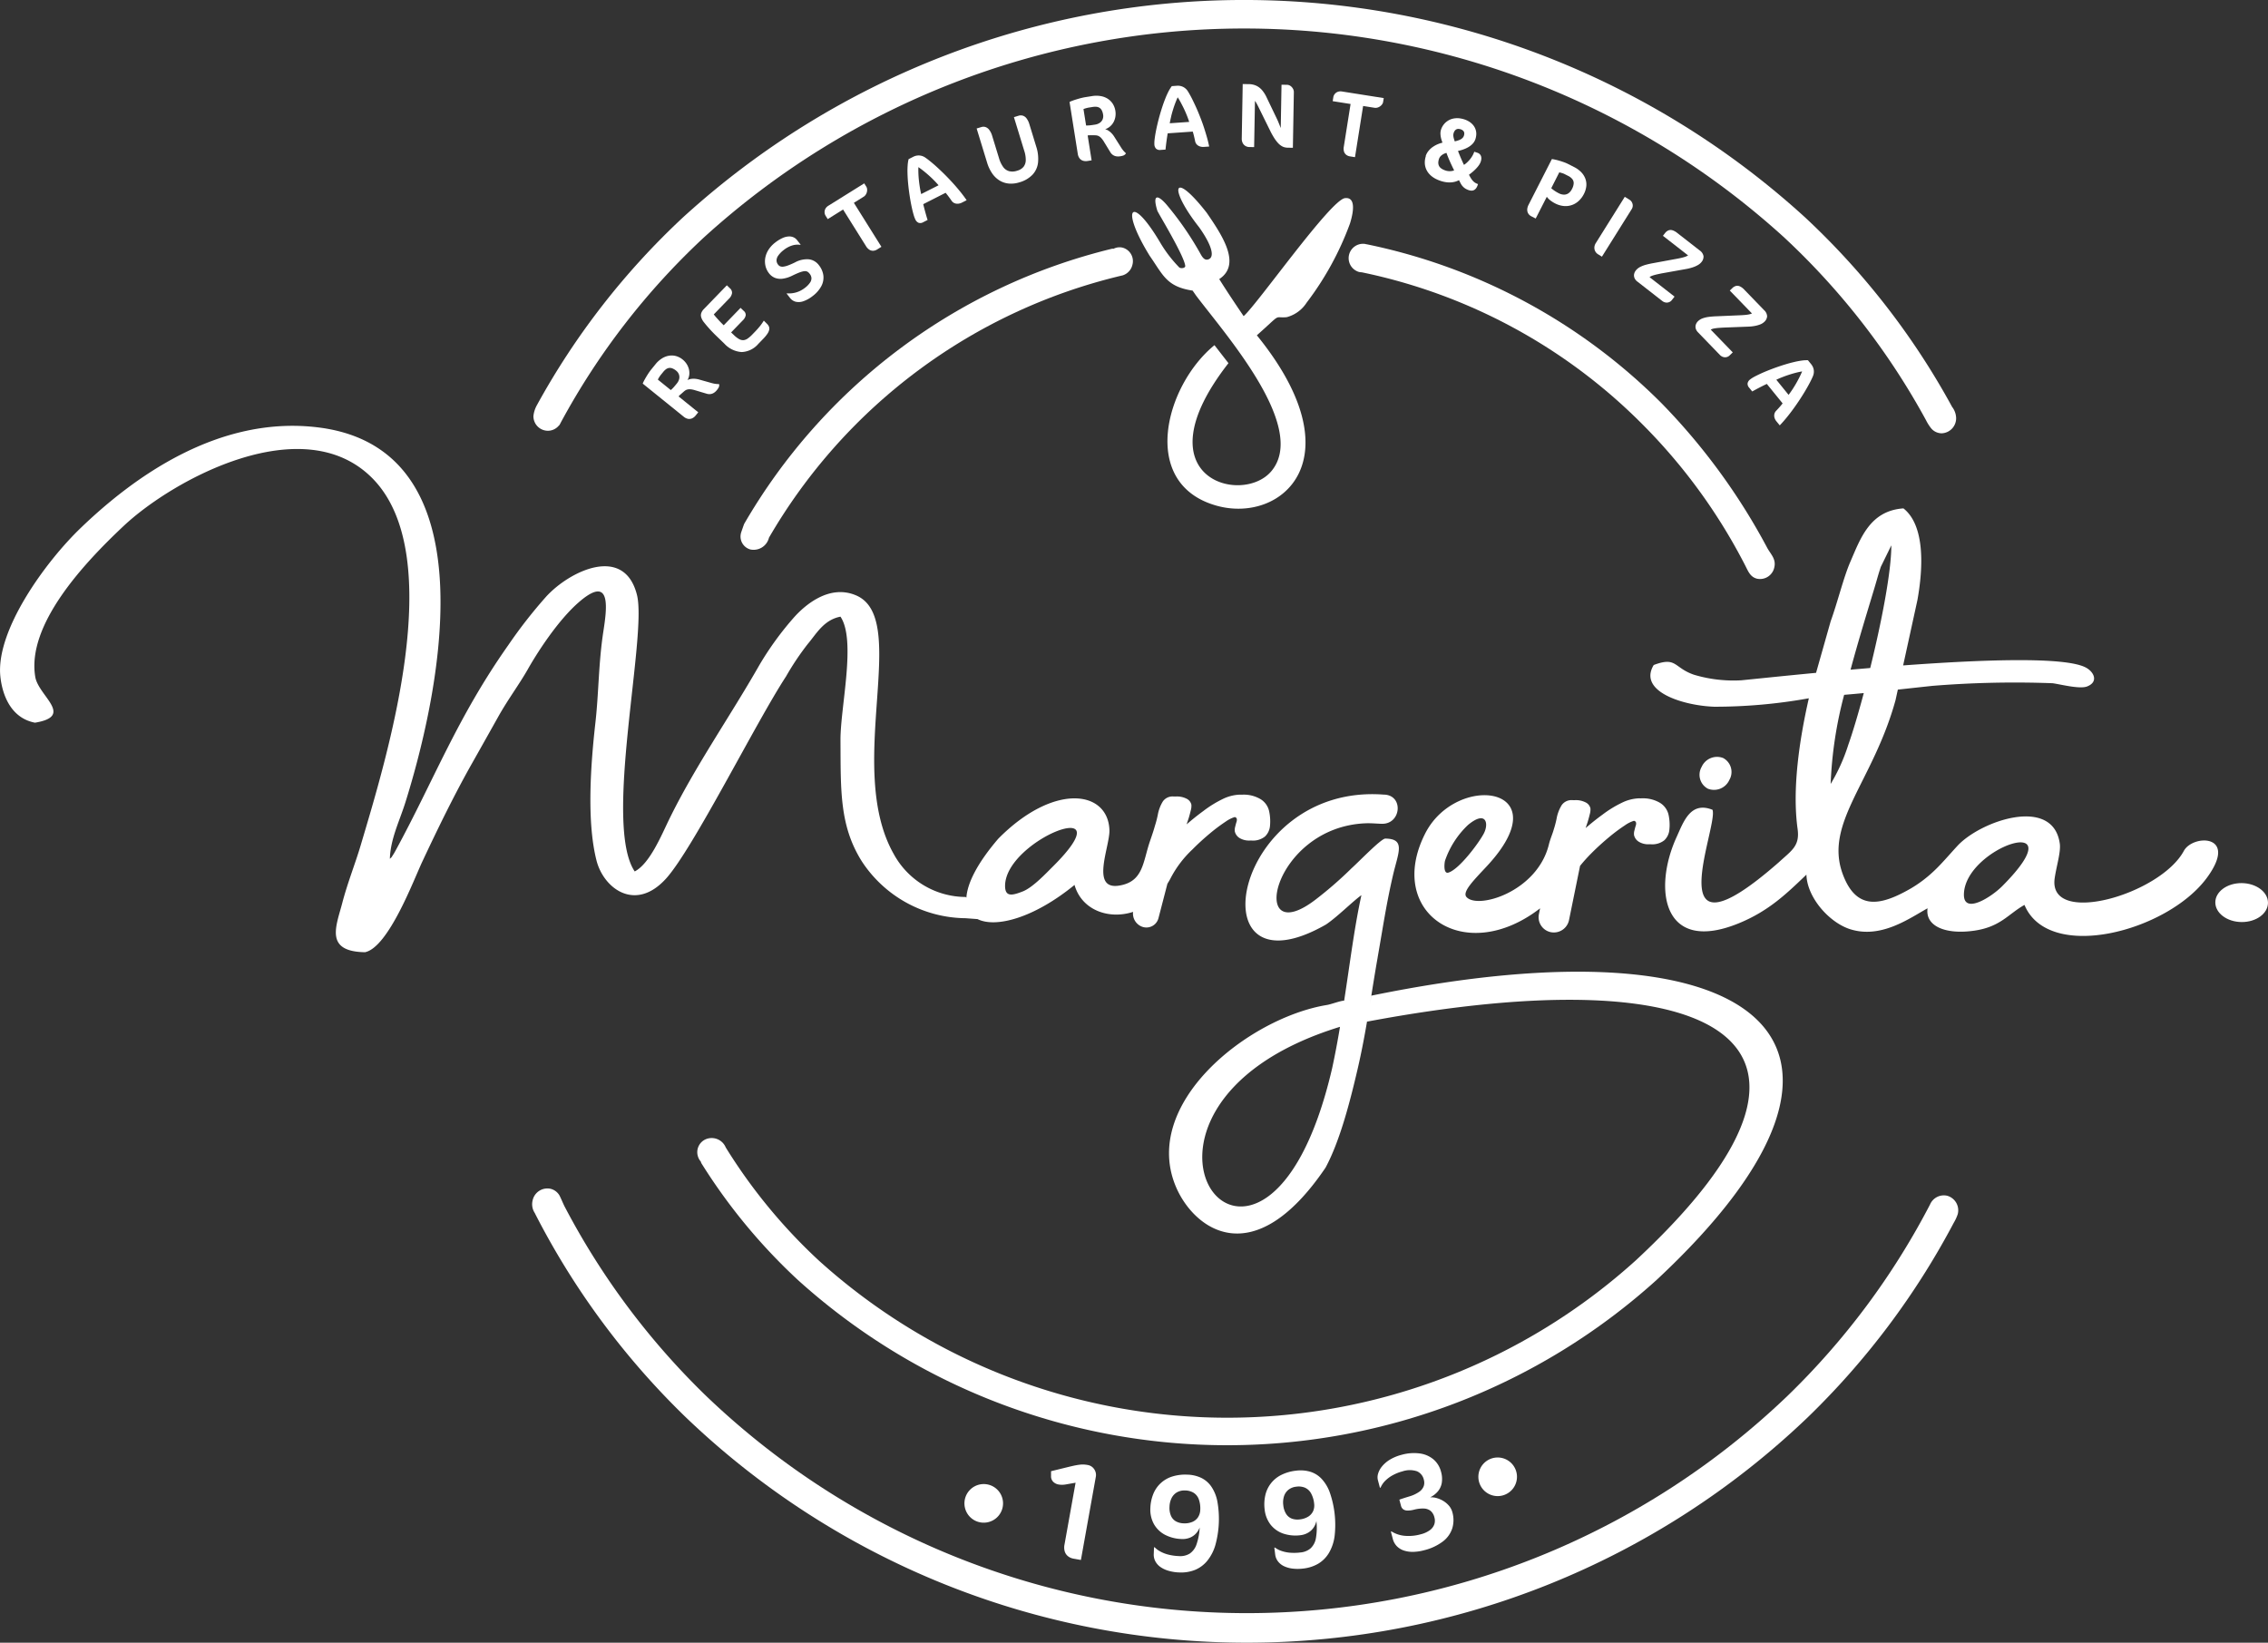<svg xmlns="http://www.w3.org/2000/svg" width="270.231" height="195.72" viewBox="0 0 270.231 195.72">
  <rect x="0" y="0" width="270.231" height="195.72" fill="#333333" stroke="none"/>
  <g id="Group_26" data-name="Group 26" transform="translate(-1032.809 -405.599)">
    <path id="Path_28" data-name="Path 28" d="M1299.9,510.817c-1.733-.01-3.137,1.019-3.137,2.3s1.4,2.328,3.137,2.339,3.138-1.019,3.138-2.3S1301.635,510.828,1299.9,510.817Z" fill="#ffffff"/>
    <path id="Path_29" data-name="Path 29" d="M1236.3,499.569a2.005,2.005,0,0,0,2.565-1.054,1.881,1.881,0,0,0-.741-2.6,2.007,2.007,0,0,0-2.565,1.055A1.88,1.88,0,0,0,1236.3,499.569Z" fill="#ffffff"/>
    <path id="Path_30" data-name="Path 30" d="M1101.893,477.249c3.877-3.287,3.19,1.067,2.793,3.67-.568,3.727-.535,7.241-.932,10.755-.553,4.911-1.071,11.757.132,16.465.845,3.3,4.622,6.184,8.284,2.136,3.234-3.575,10.733-18.653,14.3-24.091a31.921,31.921,0,0,1,2.592-3.868c1.018-1.2,1.9-2.867,3.89-3.244,1.9,2.82-.023,10.8,0,14.721.031,6.035-.111,10.206,2.538,14.423A14.95,14.95,0,0,0,1147.856,515l1.426.105c2.183,1.091,6.741-.139,11.556-4.071.839,2.961,4.019,4.165,6.977,3.212a1.671,1.671,0,0,0,1.134,1.789h0a1.485,1.485,0,0,0,1.894-1.052l1.061-4.086c.139-.229.281-.455.405-.707a12.768,12.768,0,0,1,2.579-3.385c.677-.686,1.376-1.318,2.072-1.9a20.8,20.8,0,0,1,1.893-1.418,3.81,3.81,0,0,1,1.069-.539.386.386,0,0,1,.136.052.3.3,0,0,1,.122.2.869.869,0,0,1-.063.388c-.054.172-.094.353-.144.542a1.416,1.416,0,0,0-.036.533,1.249,1.249,0,0,0,.57.785,2.16,2.16,0,0,0,1.089.3c.074,0,.146,0,.216-.008.051,0,.1.006.157.008a2.282,2.282,0,0,0,1.555-.479,1.963,1.963,0,0,0,.6-1.227,5.648,5.648,0,0,0-.082-1.706,2.245,2.245,0,0,0-1.061-1.534,3.931,3.931,0,0,0-2.091-.524c-.046,0-.093,0-.139.005-.077,0-.155-.005-.234-.005a5.014,5.014,0,0,0-2.044.532,13.469,13.469,0,0,0-2.3,1.427c-.648.472-1.308,1-1.98,1.584l.245-.736c.113-.379.2-.713.267-.993a1.9,1.9,0,0,0,.057-.623,1.064,1.064,0,0,0-.581-.713,2.537,2.537,0,0,0-1.2-.262c-.05,0-.1,0-.148.007-.073-.005-.148-.007-.224-.007a1.408,1.408,0,0,0-1.244.587,4.607,4.607,0,0,0-.612,1.634,12.38,12.38,0,0,1-.336,1.282c-.146.532-.346,1.118-.574,1.778-.873,2.52-.782,4.888-3.712,5.342-3.437.533-1.064-4.69-1.134-6.623-.171-4.742-6.619-5.661-13.235,1.023-2.565,2.99-3.7,5.354-3.808,7.031l-.091-.079a9.8,9.8,0,0,1-8.576-5.136c-5.855-10.364,2.04-27.989-4.461-30.79-3.217-1.386-6.125,1.194-7.353,2.547a36.887,36.887,0,0,0-4.181,5.743c-3.515,6.169-7.728,12.17-10.792,18.47-.9,1.851-2.276,5.193-4.065,6.125-3.768-5.58,1.506-28,.269-32.941-1.511-6.034-8.032-2.858-10.823.2a57.236,57.236,0,0,0-4.526,5.8c-6.064,8.605-8.791,15.952-13.4,24.43-.049.089-.193.347-.245.427-.395.612-.141.265-.45.582.075-2.4,1.139-4.45,1.869-6.784,3.38-10.794,11.1-41.87-10.311-44.607-12.053-1.54-22.3,6.105-28.408,11.984-4.16,4-10.147,12.2-9.556,17.7.24,2.228,1.278,4.945,4.125,5.485,4.719-.782.426-3.168.036-5.438-1.072-6.257,5.88-13.637,10.526-18,5.926-5.569,21.394-13.967,29.613-5.708,9.194,9.24,1.715,33.365-1.382,43.8-.637,2.146-1.551,4.415-2.189,6.857-.717,2.742-2.126,5.76,2.717,5.836,2.793-.579,5.8-8.612,6.819-10.777,1.787-3.813,3.8-7.956,5.925-11.714,1.025-1.811,2.033-3.611,3.139-5.582,1.154-2.058,2.468-3.8,3.506-5.62C1096.67,483.611,1099.248,479.493,1101.893,477.249Zm56.327,31.631c-.775.768-2.365,2.466-3.545,2.926-1.271.5-2.112.68-2.112-.658C1152.563,505.639,1167.167,500.012,1158.22,508.88Z" fill="#ffffff"/>
    <path id="Path_31" data-name="Path 31" d="M1264.789,548.06a1.789,1.789,0,0,0-2.016,1.046,88.592,88.592,0,0,1-17.02,22.841,93.12,93.12,0,0,1-128.778,0,88.6,88.6,0,0,1-16.888-22.589c-.178-.34-.511-1.164-.648-1.378a1.7,1.7,0,0,0-1.042-.745,1.8,1.8,0,0,0-2.13,1.4,1.888,1.888,0,0,0,.282,1.519.392.392,0,0,0,.029.073,92.129,92.129,0,0,0,17.947,24.237,96.608,96.608,0,0,0,133.678,0,92.189,92.189,0,0,0,17.408-23.2,4.944,4.944,0,0,0,.461-1.005A1.8,1.8,0,0,0,1264.789,548.06Z" fill="#ffffff"/>
    <path id="Path_32" data-name="Path 32" d="M1231.636,502.773a2.249,2.249,0,0,0-1.065-1.534,3.971,3.971,0,0,0-2.1-.524c-.046,0-.093,0-.141.005-.076,0-.154-.005-.233-.005a5.062,5.062,0,0,0-2.055.533,13.555,13.555,0,0,0-2.316,1.426q-.977.709-1.99,1.585l.246-.737c.114-.378.2-.712.269-.992a1.866,1.866,0,0,0,.056-.623,1.057,1.057,0,0,0-.583-.713,2.546,2.546,0,0,0-1.21-.263l-.15.007c-.073,0-.147-.007-.225-.007a1.418,1.418,0,0,0-1.249.587,4.594,4.594,0,0,0-.616,1.634,12.2,12.2,0,0,1-.338,1.282c-.146.533-.411,1.1-.577,1.778-1.388,5.664-8.532,7.776-9.827,6.251-.513-.605.866-1.982,2.409-3.634,8.924-9.558-3.584-11.3-7.329-3.908-4.75,9.376,4.659,15.884,13.7,8.9l-.143.7a1.818,1.818,0,0,0,1.429,2.144h0a1.847,1.847,0,0,0,2.158-1.438l1.316-6.464a19.06,19.06,0,0,1,1.362-1.513c.681-.686,1.384-1.317,2.083-1.9a20.9,20.9,0,0,1,1.9-1.417,3.818,3.818,0,0,1,1.075-.54.424.424,0,0,1,.136.052.3.3,0,0,1,.122.2.844.844,0,0,1-.063.388c-.054.171-.094.352-.144.542a1.391,1.391,0,0,0-.037.532,1.251,1.251,0,0,0,.574.786,2.173,2.173,0,0,0,1.094.3c.074,0,.146,0,.217-.008.051.005.1.007.157.008a2.306,2.306,0,0,0,1.563-.478,1.965,1.965,0,0,0,.6-1.228A5.624,5.624,0,0,0,1231.636,502.773Zm-26.244,6.791c-.656.206-.472-1.246-.4-1.448a10.571,10.571,0,0,1,2.738-4.235c2.14-1.771,2.5-.18,1.878,1.018C1209.028,506.009,1206.693,509.156,1205.392,509.564Z" fill="#ffffff"/>
    <path id="Path_33" data-name="Path 33" d="M1177.514,446.723c-5.888,4.8-9.005,16.532.248,19.125,7.753,2.174,16.74-5.6,4.8-20.3l.016-.014c3.057-2.713,1.9-2.01,3.539-2.145a4.053,4.053,0,0,0,2.376-1.728,35.865,35.865,0,0,0,5.162-9.422c.535-1.706.592-3.184-.6-3.032-1.728.223-10.385,12.575-12.067,14.058-1.06-1.555-2.057-3.056-2.907-4.413,2.665-1.751.378-5.175-1.49-7.9-4.1-5.243-4.577-2.935-.891,1.745,1.5,2.124,1.867,3.516,1.1,3.8-.42.157-.688-.175-.924-.6a37.356,37.356,0,0,0-4.1-5.947c-1.022-1.165-1.681-1.247-1.074.747.079.259,3.205,5.359,3.328,6.585.026.25-.468.339-.7.193a15.561,15.561,0,0,1-2.336-3.064c-3.43-5.757-4.728-4.051-1.2,1.666,1.59,2.276,2,3.681,5.114,4.146l.41.59c3.587,4.743,13.358,15.751,8.96,20.94-3.5,4.131-15.781.791-5.1-12.884Z" fill="#ffffff"/>
    <path id="Path_34" data-name="Path 34" d="M1240.823,473.119c.314.624.579,1.25,1.347,1.431a1.734,1.734,0,0,0,2.046-1.352c.235-1-.411-1.538-.843-2.324a75.1,75.1,0,0,0-12.592-17.231,69.34,69.34,0,0,0-35.147-18.944c-.01,0-.021.005-.032.006-.033-.01-.063-.026-.1-.034a1.712,1.712,0,0,0-.779,3.328,1.534,1.534,0,0,0,.327.041,65.96,65.96,0,0,1,33.336,17.995,67.129,67.129,0,0,1,12.165,16.554Q1240.69,472.853,1240.823,473.119Z" fill="#ffffff"/>
    <path id="Path_35" data-name="Path 35" d="M1122.2,471.061a1.88,1.88,0,0,0,2.232-1.4,66.259,66.259,0,0,1,41.986-31.218,1.372,1.372,0,0,0,.138-.032l.008,0c.021-.006.041-.012.059-.019a1.727,1.727,0,0,0,1.116-1.254,1.666,1.666,0,0,0-1.18-2.035,1.542,1.542,0,0,0-1.085.143.433.433,0,0,0-.218,0,69.656,69.656,0,0,0-43.781,32.773c-.015.027-.335.942-.342.974A1.6,1.6,0,0,0,1122.2,471.061Z" fill="#ffffff"/>
    <path id="Path_36" data-name="Path 36" d="M1196.207,524.226l-.169,1.014c.292-1.8.574-3.61.913-5.535l.029-.194,0,.01c.607-3.447,1.026-6.321,1.821-9.725.61-2.612,1.522-4.264-.935-4.284-.491-.005-3.09,2.7-4.005,3.523a46.19,46.19,0,0,1-4.244,3.7c-8.2,6.35-5.354-8.579,5.891-9.044.687-.029,1.355.048,1.962.058,2.315.04,2.607-3.459.192-3.478-18.068-1.34-22.588,24.462-6.869,15.483,1.347-.9,3.209-2.779,4.227-3.5-.86,3.954-1.323,7.844-2.055,12.565-.5.027-1.526.432-2.053.518-9.391,1.537-22.345,11.82-17.922,21.824,2.137,4.833,9.131,10.27,17.753-2.436,1.706-3.163,2.914-7.829,3.832-11.786.488-2.108.852-4.071,1.181-6.017l-.066.4c41.73-7.844,60.317,2.159,32,28.465a72.584,72.584,0,0,1-97.317,0,64.916,64.916,0,0,1-11.093-13.476,1.813,1.813,0,0,0-2.056-1.079,1.677,1.677,0,0,0-1.283,2.056,1.761,1.761,0,0,0,.378.723.518.518,0,0,0,.069.195,68.307,68.307,0,0,0,11.494,13.9,76.3,76.3,0,0,0,102.3,0C1260.722,529.637,1242.438,514.74,1196.207,524.226Zm-4.682,8.685c-8.142,34.94-30.811,4.8.946-4.972C1192.19,529.617,1191.88,531.285,1191.525,532.911Z" fill="#ffffff"/>
    <path id="Path_37" data-name="Path 37" d="M1145.82,429c.119.158.249.34.39.544a.8.8,0,0,0,.288.244.908.908,0,0,0,.421.085,1.231,1.231,0,0,0,.517-.142l.547-.278c-.226-.33-.476-.667-.753-1.009s-.567-.683-.873-1.02-.614-.661-.926-.974-.616-.6-.911-.874-.572-.511-.829-.72-.482-.381-.677-.511a1.428,1.428,0,0,0-.4-.178,1.351,1.351,0,0,0-.475-.04,1.435,1.435,0,0,0-.524.156l-.547.278a4.175,4.175,0,0,0-.112.746,8.986,8.986,0,0,0-.018.942q.012.508.06,1.061c.032.367.073.737.122,1.1s.105.727.165,1.073.125.667.192.964.134.556.2.779a3.444,3.444,0,0,0,.193.517.774.774,0,0,0,.386.4.673.673,0,0,0,.558-.072l.518-.263c-.1-.307-.187-.619-.274-.934s-.17-.632-.246-.949l2.666-1.356Q1145.641,428.762,1145.82,429Zm-3.253-.279q-.093-.391-.161-.814t-.112-.845c-.029-.282-.049-.554-.058-.817s-.011-.507,0-.73c.17.112.356.249.559.409s.414.336.63.527.428.389.637.6.4.415.577.621Z" fill="#ffffff"/>
    <path id="Path_38" data-name="Path 38" d="M1135.969,428.781a.967.967,0,0,0,.134-.324,1.018,1.018,0,0,0,.02-.332.658.658,0,0,0-.091-.279l-.25-.4-4.275,2.666a1.039,1.039,0,0,0-.3.276.845.845,0,0,0-.136.319.824.824,0,0,0,0,.313.736.736,0,0,0,.1.268l.261.417,1.831-1.141,2.746,4.386a1.254,1.254,0,0,0,.4.411.788.788,0,0,0,.451.114.966.966,0,0,0,.458-.152l.511-.319-3.281-5.24,1.172-.73A.8.8,0,0,0,1135.969,428.781Z" fill="#ffffff"/>
    <path id="Path_39" data-name="Path 39" d="M1121.187,447.544a2.765,2.765,0,0,0,1.982-.981l.556-.574a4.441,4.441,0,0,0,.519-.623,1.367,1.367,0,0,0,.216-.48.655.655,0,0,0-.035-.383,1.032,1.032,0,0,0-.236-.331l-.371-.373a6.534,6.534,0,0,1-.476.676c-.173.215-.357.421-.547.618l-.335.346a3.581,3.581,0,0,1-.556.488,1.05,1.05,0,0,1-.507.2.979.979,0,0,1-.532-.132,3.045,3.045,0,0,1-.628-.489l-.316-.3,1.378-1.424a1.152,1.152,0,0,0,.358-.6.6.6,0,0,0-.222-.531l-.387-.372-2.009,2.076c-.116-.111-.243-.239-.383-.384s-.279-.3-.419-.454-.268-.31-.383-.456l1.788-1.848a1.217,1.217,0,0,0,.389-.685.708.708,0,0,0-.255-.586l-.363-.349-2.725,2.815a1.335,1.335,0,0,0-.311.456.821.821,0,0,0-.025.519,1.763,1.763,0,0,0,.348.634c.126.161.266.332.421.509s.318.36.489.54.34.354.513.519l1,.965A3.059,3.059,0,0,0,1121.187,447.544Z" fill="#ffffff"/>
    <path id="Path_40" data-name="Path 40" d="M1126.18,435.393a3.177,3.177,0,0,1,.987-.538,2.153,2.153,0,0,1,1-.082l.034-.027-.425-.543a1.1,1.1,0,0,0-.378-.311,1.222,1.222,0,0,0-.558-.122,1.987,1.987,0,0,0-.748.17,4.191,4.191,0,0,0-.938.572,3.359,3.359,0,0,0-.806.888,2.653,2.653,0,0,0-.365.971,2.412,2.412,0,0,0,.042.953,2.275,2.275,0,0,0,.408.832,1.679,1.679,0,0,0,.734.556,1.864,1.864,0,0,0,.929.087,3.654,3.654,0,0,0,1.1-.352c.29-.141.539-.254.746-.337a3.452,3.452,0,0,1,.524-.172,1.043,1.043,0,0,1,.359-.028.52.52,0,0,1,.25.1.945.945,0,0,1,.2.2.933.933,0,0,1,.216.495.888.888,0,0,1-.159.554,2.683,2.683,0,0,1-.624.642,3.178,3.178,0,0,1-.725.426,3.022,3.022,0,0,1-.727.2,3.348,3.348,0,0,1-.7.025l-.026.02.412.526a1.23,1.23,0,0,0,.682.453,1.655,1.655,0,0,0,.921-.066,3.829,3.829,0,0,0,1.113-.631,3.6,3.6,0,0,0,1.025-1.188,2.169,2.169,0,0,0,.228-1.26,2.49,2.49,0,0,0-.537-1.219,1.743,1.743,0,0,0-1.183-.692,2.973,2.973,0,0,0-1.657.367c-.321.157-.594.275-.819.358a2.478,2.478,0,0,1-.566.148.77.77,0,0,1-.375-.036.6.6,0,0,1-.25-.194.831.831,0,0,1-.191-.493,1,1,0,0,1,.193-.577A2.984,2.984,0,0,1,1126.18,435.393Z" fill="#ffffff"/>
    <path id="Path_41" data-name="Path 41" d="M1192.949,423.665a.785.785,0,0,0,.266.381.949.949,0,0,0,.446.185l.594.094.969-6.1,1.364.216a.824.824,0,0,0,.357-.027,1.033,1.033,0,0,0,.547-.395.645.645,0,0,0,.115-.269l.074-.465-4.979-.787a1.031,1.031,0,0,0-.407.013.84.84,0,0,0-.312.152.82.82,0,0,0-.207.235.731.731,0,0,0-.1.268l-.078.486,2.132.337-.81,5.109A1.227,1.227,0,0,0,1192.949,423.665Z" fill="#ffffff"/>
    <path id="Path_42" data-name="Path 42" d="M1114.216,452.314a2.45,2.45,0,0,1,.224-.183.832.832,0,0,1,.266-.122,1.1,1.1,0,0,1,.368-.029,2.644,2.644,0,0,1,.536.11l1.408.42a1.046,1.046,0,0,0,.468.037,1.011,1.011,0,0,0,.4-.156,1.548,1.548,0,0,0,.338-.312,2.011,2.011,0,0,0,.193-.272.616.616,0,0,0,.078-.214.749.749,0,0,0,0-.226c-.052,0-.119-.007-.2-.011s-.18-.014-.3-.031a3.567,3.567,0,0,1-.4-.089l-1.469-.414a2.628,2.628,0,0,0-.482-.089,2.1,2.1,0,0,0-.49.012,1.282,1.282,0,0,0-.432.139,1.641,1.641,0,0,0,.211-.616,1.845,1.845,0,0,0-.035-.656,2.061,2.061,0,0,0-.266-.632,2.222,2.222,0,0,0-.488-.546,2.178,2.178,0,0,0-.786-.411,2,2,0,0,0-.844-.041,2.247,2.247,0,0,0-.836.323,3.066,3.066,0,0,0-.763.685l-.524.645c-.071.089-.147.191-.23.31s-.163.241-.244.373-.158.259-.229.384-.135.241-.187.346a2.426,2.426,0,0,0-.111.255l4.889,3.95a1.164,1.164,0,0,0,.483.244.847.847,0,0,0,.489-.046,1.152,1.152,0,0,0,.452-.355l.3-.374-2.341-1.892a2.457,2.457,0,0,1,.215-.22C1113.981,452.523,1114.092,452.424,1114.216,452.314Zm-.488-1.544a1.368,1.368,0,0,1-.267.511c-.125.157-.247.3-.363.433a3.326,3.326,0,0,1-.364.359l-1.542-1.246q.038-.08.1-.192c.045-.073.091-.144.137-.213s.088-.123.119-.161l.263-.323a1.886,1.886,0,0,1,.319-.324.879.879,0,0,1,.352-.168.778.778,0,0,1,.408.034,1.6,1.6,0,0,1,.484.286,1,1,0,0,1,.338.473A.958.958,0,0,1,1113.728,450.77Z" fill="#ffffff"/>
    <path id="Path_43" data-name="Path 43" d="M1181.321,423.048a.883.883,0,0,0,.325.068l.592.01.1-5.51a3.168,3.168,0,0,1,.217.35c.082.147.172.324.272.533l1.323,2.681a8.915,8.915,0,0,0,.51.908,4.053,4.053,0,0,0,.456.585,1.918,1.918,0,0,0,.413.334,1.283,1.283,0,0,0,.378.15,1.71,1.71,0,0,0,.356.039l.592.011.116-6.626a.832.832,0,0,0-.121-.439.971.971,0,0,0-.3-.316.743.743,0,0,0-.381-.123l-.668-.012-.091,5.161c-.035-.086-.077-.189-.123-.307s-.094-.238-.146-.363-.1-.239-.151-.344l-1.269-2.646a3.741,3.741,0,0,0-.541-.854,2.066,2.066,0,0,0-.684-.526,2.146,2.146,0,0,0-.874-.188l-.745-.013-.114,6.505a1.127,1.127,0,0,0,.073.432.879.879,0,0,0,.2.311A.852.852,0,0,0,1181.321,423.048Z" fill="#ffffff"/>
    <path id="Path_44" data-name="Path 44" d="M1154.009,425.936a1.725,1.725,0,0,1-.965.057,1.315,1.315,0,0,1-.708-.5,3.443,3.443,0,0,1-.5-1.063l-.811-2.645a2.126,2.126,0,0,0-.371-.743.923.923,0,0,0-.455-.315.828.828,0,0,0-.468.012l-.556.169,1.243,4.057a4.6,4.6,0,0,0,.625,1.317,2.9,2.9,0,0,0,.887.837,2.55,2.55,0,0,0,1.093.351,3.265,3.265,0,0,0,1.246-.146,3.461,3.461,0,0,0,1.574-.921,2.534,2.534,0,0,0,.65-1.456,4.636,4.636,0,0,0-.224-1.9l-.813-2.656a2.125,2.125,0,0,0-.334-.687.9.9,0,0,0-.44-.323.866.866,0,0,0-.518.009l-.546.167,1.231,4.015a3.376,3.376,0,0,1,.179,1.108,1.315,1.315,0,0,1-.265.793A1.476,1.476,0,0,1,1154.009,425.936Z" fill="#ffffff"/>
    <path id="Path_45" data-name="Path 45" d="M1165.476,420.173a2.061,2.061,0,0,0,.227-.648,2.246,2.246,0,0,0,0-.732,2.2,2.2,0,0,0-.309-.829,2.017,2.017,0,0,0-.6-.6,2.255,2.255,0,0,0-.838-.317,3.093,3.093,0,0,0-1.026,0l-.823.13c-.111.018-.237.044-.378.077s-.283.07-.431.114-.291.087-.428.132-.261.09-.371.133a2.339,2.339,0,0,0-.254.116l.984,6.2a1.144,1.144,0,0,0,.2.5.83.83,0,0,0,.394.292,1.15,1.15,0,0,0,.573.038l.477-.075-.471-2.97a2.332,2.332,0,0,1,.307-.019c.129,0,.277,0,.444,0a2.468,2.468,0,0,1,.289.014.855.855,0,0,1,.279.086,1.076,1.076,0,0,1,.293.225,2.663,2.663,0,0,1,.325.439l.765,1.253a1.056,1.056,0,0,0,.322.34,1.036,1.036,0,0,0,.405.154,1.581,1.581,0,0,0,.46-.007,2,2,0,0,0,.326-.073.589.589,0,0,0,.2-.108.713.713,0,0,0,.15-.169c-.037-.039-.084-.085-.142-.142a2.859,2.859,0,0,1-.2-.22,3.3,3.3,0,0,1-.238-.333l-.815-1.288a2.488,2.488,0,0,0-.3-.389,2.1,2.1,0,0,0-.372-.317,1.284,1.284,0,0,0-.414-.186,1.647,1.647,0,0,0,.569-.316A1.841,1.841,0,0,0,1165.476,420.173Zm-1.3-.327a.971.971,0,0,1-.348.4,1.38,1.38,0,0,1-.541.2c-.2.033-.387.059-.561.079a3.154,3.154,0,0,1-.51.023l-.311-1.955c.054-.023.125-.047.207-.073s.165-.046.245-.066.148-.033.2-.041l.411-.065a1.939,1.939,0,0,1,.454-.027.874.874,0,0,1,.375.111.768.768,0,0,1,.28.3,1.593,1.593,0,0,1,.168.535A1,1,0,0,1,1164.174,419.846Z" fill="#ffffff"/>
    <path id="Path_46" data-name="Path 46" d="M1171.1,423.462l.579-.041q.048-.48.113-.967c.043-.324.093-.647.147-.969l2.984-.208c.049.153.1.327.145.521s.1.41.146.653a.8.8,0,0,0,.17.338.888.888,0,0,0,.354.241,1.2,1.2,0,0,0,.532.071l.612-.043c-.079-.391-.177-.8-.3-1.221s-.255-.85-.4-1.28-.307-.848-.471-1.257-.33-.8-.5-1.16-.327-.694-.481-.986-.294-.538-.423-.734a1.413,1.413,0,0,0-.3-.319,1.338,1.338,0,0,0-.422-.223,1.452,1.452,0,0,0-.543-.061l-.612.043a4.263,4.263,0,0,0-.4.643,9.166,9.166,0,0,0-.384.86c-.127.316-.246.649-.36,1s-.222.706-.322,1.064-.188.711-.268,1.053-.146.662-.2.961-.094.564-.12.8a3.329,3.329,0,0,0-.023.552.762.762,0,0,0,.2.519A.671.671,0,0,0,1171.1,423.462Zm1.253-4q.1-.416.229-.822c.083-.27.171-.528.266-.774s.188-.47.283-.673c.113.17.232.368.355.6s.25.471.374.73.242.526.352.8.206.537.289.8l-2.318.162C1172.234,420.009,1172.29,419.738,1172.358,419.461Z" fill="#ffffff"/>
    <path id="Path_47" data-name="Path 47" d="M1202.7,424.189a2.634,2.634,0,0,0-.106.459,2.357,2.357,0,0,0-.016.451,2,2,0,0,0,.078.435,2.031,2.031,0,0,0,.173.409h0a2.045,2.045,0,0,0,.269.376,2.585,2.585,0,0,0,.363.332h0a2.89,2.89,0,0,0,.459.281,4.113,4.113,0,0,0,.555.226h0c.137.043.269.079.395.106a3.154,3.154,0,0,0,.364.057h0a3.079,3.079,0,0,0,.329.012,2.355,2.355,0,0,0,.3-.021c.093-.013.181-.03.262-.049a2.064,2.064,0,0,0,.238-.072h0q.105-.04.2-.084h0l.084-.041.2.385h0a1.923,1.923,0,0,0,.14.224,1.364,1.364,0,0,0,.158.184h0a1.627,1.627,0,0,0,.164.143h0a1.428,1.428,0,0,0,.173.11h0c.057.031.115.059.171.083h0a1.672,1.672,0,0,0,.165.061,1.046,1.046,0,0,0,.364.056.64.64,0,0,0,.31-.1h0a.788.788,0,0,0,.23-.236h0a1.476,1.476,0,0,0,.161-.354l.029-.091-.087-.033a1.562,1.562,0,0,1-.157-.07h0a1.338,1.338,0,0,1-.149-.09h0a1.169,1.169,0,0,1-.14-.114h0a1.825,1.825,0,0,1-.142-.154,2.286,2.286,0,0,1-.146-.2h0c-.049-.077-.1-.164-.154-.262l-.1-.188.132-.1c.069-.053.141-.111.216-.172s.153-.128.222-.19.141-.131.215-.206.141-.146.2-.216h0c.063-.074.122-.149.177-.224h0a2.243,2.243,0,0,0,.145-.233h0a1.716,1.716,0,0,0,.1-.235v0a1.558,1.558,0,0,0,.06-.263h0a.833.833,0,0,0,0-.234.709.709,0,0,0-.056-.2.557.557,0,0,0-.106-.159h0a.67.67,0,0,0-.14-.116h0a.728.728,0,0,0-.168-.076l-.28-.091-.087-.028-.033.088a2.575,2.575,0,0,1-.139.311,2.952,2.952,0,0,1-.184.3c-.07.1-.144.2-.221.286s-.158.175-.241.254a2.943,2.943,0,0,1-.248.214c-.054.04-.107.078-.16.113l-.059-.118c-.035-.071-.069-.145-.1-.219l-.113-.25c-.032-.072-.07-.158-.111-.255l-.107-.256h0c-.035-.087-.068-.17-.1-.245l-.09-.228-.033-.088c.141-.03.277-.066.408-.105a4.3,4.3,0,0,0,.472-.172,3.1,3.1,0,0,0,.414-.214,2.335,2.335,0,0,0,.342-.259,1.671,1.671,0,0,0,.267-.307h0a1.539,1.539,0,0,0,.174-.355h0a2.14,2.14,0,0,0,.1-.52,1.647,1.647,0,0,0-.042-.488,1.617,1.617,0,0,0-.174-.438,1.7,1.7,0,0,0-.3-.377,2.034,2.034,0,0,0-.407-.305,2.648,2.648,0,0,0-.5-.221h0a3.157,3.157,0,0,0-.505-.118,2.322,2.322,0,0,0-.474-.022,2.261,2.261,0,0,0-.43.066,1.855,1.855,0,0,0-.384.144h0a2.061,2.061,0,0,0-.334.213,1.877,1.877,0,0,0-.279.27h0a2,2,0,0,0-.372.672h0a1.391,1.391,0,0,0-.056.266,1.624,1.624,0,0,0-.008.281,2.77,2.77,0,0,0,.032.284c.015.092.037.187.063.284h0c.026.093.056.185.088.276.018.052.038.1.059.155-.07.017-.139.036-.208.057a3.241,3.241,0,0,0-.32.115,3.048,3.048,0,0,0-.317.148c-.1.056-.2.117-.3.183h0a2.642,2.642,0,0,0-.273.217,2.46,2.46,0,0,0-.239.252h0a1.847,1.847,0,0,0-.2.29h0a2.032,2.032,0,0,0-.142.324Zm3.306-2.732a1.009,1.009,0,0,1,.136-.279.559.559,0,0,1,.183-.162.507.507,0,0,1,.229-.058.861.861,0,0,1,.294.048h0a.809.809,0,0,1,.237.118.5.5,0,0,1,.141.161.459.459,0,0,1,.052.208.839.839,0,0,1-.043.269.7.7,0,0,1-.077.164.661.661,0,0,1-.117.137v0a.91.91,0,0,1-.163.12h0a1.706,1.706,0,0,1-.218.107c-.081.032-.172.062-.272.091-.077.021-.159.042-.247.062l-.092-.288h0c-.018-.058-.034-.118-.047-.179s-.022-.12-.029-.18a.88.88,0,0,1,0-.17h0a.869.869,0,0,1,.035-.171Zm-.273,3.744.14.3v0l.128.262h0l.068.135a.512.512,0,0,1-.069.025,1.219,1.219,0,0,1-.178.046,1.493,1.493,0,0,1-.19.021,1.8,1.8,0,0,1-.194,0,1.675,1.675,0,0,1-.192-.023h0a1.323,1.323,0,0,1-.178-.045,2.083,2.083,0,0,1-.338-.136,1.446,1.446,0,0,1-.261-.169h0a.828.828,0,0,1-.174-.2h0a.762.762,0,0,1-.094-.238v0a.924.924,0,0,1-.016-.287,1.693,1.693,0,0,1,.077-.353h0a.933.933,0,0,1,.089-.192.875.875,0,0,1,.13-.162,1.215,1.215,0,0,1,.165-.138h0a1.323,1.323,0,0,1,.188-.112h0a1.8,1.8,0,0,1,.2-.083c.041-.015.081-.027.121-.038.017.051.036.105.057.163.031.084.066.176.106.275s.085.207.128.309.095.22.139.321h0l.145.317Z" fill="#ffffff"/>
    <path id="Path_48" data-name="Path 48" d="M1223.194,435.881l.484.3,3.553-5.675a.785.785,0,0,0,.12-.422.827.827,0,0,0-.107-.393.791.791,0,0,0-.267-.286l-.576-.358-3.449,5.508a1.115,1.115,0,0,0-.162.409.937.937,0,0,0,.013.375.9.9,0,0,0,.391.54Z" fill="#ffffff"/>
    <path id="Path_49" data-name="Path 49" d="M1215.26,431.367l.527.268,1.324-2.591a2.028,2.028,0,0,0,.4.415,3.637,3.637,0,0,0,.6.38,2.854,2.854,0,0,0,.973.3,2.289,2.289,0,0,0,1.788-.566,2.86,2.86,0,0,0,.659-.863,2.626,2.626,0,0,0,.289-.972,2.005,2.005,0,0,0-.13-.885,2.247,2.247,0,0,0-.5-.759,3.152,3.152,0,0,0-.826-.592l-.752-.382a3.885,3.885,0,0,0-.436-.185c-.168-.061-.342-.119-.526-.174s-.355-.1-.519-.136-.3-.062-.415-.076L1214.937,430a1.423,1.423,0,0,0-.154.488.917.917,0,0,0,.041.392.832.832,0,0,0,.179.295A.963.963,0,0,0,1215.26,431.367Zm3.338-5.236.2.054c.072.02.144.04.214.063a1.522,1.522,0,0,1,.191.078l.43.218a1.468,1.468,0,0,1,.522.4.761.761,0,0,1,.157.511,1.624,1.624,0,0,1-.206.668,1.313,1.313,0,0,1-.4.492.92.92,0,0,1-.536.174,1.387,1.387,0,0,1-.641-.169c-.115-.059-.227-.122-.338-.19s-.212-.138-.307-.209a2.767,2.767,0,0,1-.243-.2Z" fill="#ffffff"/>
    <path id="Path_50" data-name="Path 50" d="M1233.131,436.322c-.17.04-.347.076-.528.109l-2.763.509c-.309.055-.6.118-.87.189a3.575,3.575,0,0,0-.727.271,1.554,1.554,0,0,0-.52.416,1.017,1.017,0,0,0-.217.478.82.82,0,0,0,.067.459,1.032,1.032,0,0,0,.312.382l2.962,2.309a.929.929,0,0,0,.439.2.793.793,0,0,0,.405-.05.746.746,0,0,0,.309-.231l.33-.423-2.979-2.322a1.289,1.289,0,0,1,.38-.189,5.724,5.724,0,0,1,.574-.154c.219-.047.453-.1.7-.141l2.735-.49a5.312,5.312,0,0,0,.758-.193,3.309,3.309,0,0,0,.616-.273,1.462,1.462,0,0,0,.408-.337,1,1,0,0,0,.261-.718,1.04,1.04,0,0,0-.457-.684l-2.685-2.094a1.708,1.708,0,0,0-.572-.314.72.72,0,0,0-.474.02,1,1,0,0,0-.4.323l-.25.319,3,2.336a1.69,1.69,0,0,1-.35.165A4.718,4.718,0,0,1,1233.131,436.322Z" fill="#ffffff"/>
    <path id="Path_51" data-name="Path 51" d="M1244.865,456.281q.414-.432.832-.944t.818-1.065c.266-.367.521-.737.762-1.106s.465-.727.667-1.071.382-.665.534-.959.273-.549.36-.767a1.377,1.377,0,0,0,.091-.425,1.329,1.329,0,0,0-.059-.473,1.444,1.444,0,0,0-.261-.479l-.386-.475a4.149,4.149,0,0,0-.755.045,9.079,9.079,0,0,0-.927.179q-.5.117-1.028.279c-.353.107-.707.224-1.058.348s-.691.254-1.018.385-.627.26-.9.388-.517.246-.722.358a3.42,3.42,0,0,0-.466.3.772.772,0,0,0-.314.46.666.666,0,0,0,.186.53l.366.451q.422-.237.858-.463t.88-.436l1.883,2.32c-.1.128-.213.268-.345.417s-.282.314-.453.494a.812.812,0,0,0-.179.333.9.9,0,0,0,0,.428,1.211,1.211,0,0,0,.248.475Zm-.409-5.438q.364-.172.764-.327t.805-.285q.405-.13.789-.227c.255-.065.494-.115.715-.153-.075.189-.17.4-.285.631s-.243.474-.385.724-.293.5-.453.746-.322.477-.488.692Z" fill="#ffffff"/>
    <path id="Path_52" data-name="Path 52" d="M1240.706,443.125c-.175.017-.355.028-.538.035l-2.808.121q-.471.016-.888.066a3.585,3.585,0,0,0-.758.167,1.58,1.58,0,0,0-.573.339,1.03,1.03,0,0,0-.281.444.823.823,0,0,0,0,.464,1.037,1.037,0,0,0,.256.422l2.611,2.7a.924.924,0,0,0,.408.253.776.776,0,0,0,.408.007.74.74,0,0,0,.337-.186l.387-.372-2.626-2.714a1.352,1.352,0,0,1,.4-.135,5.791,5.791,0,0,1,.591-.072c.222-.016.461-.032.716-.042l2.776-.106a5.047,5.047,0,0,0,.778-.086,3.3,3.3,0,0,0,.649-.184,1.467,1.467,0,0,0,.45-.277,1,1,0,0,0,.359-.674,1.042,1.042,0,0,0-.357-.741l-2.367-2.447a1.7,1.7,0,0,0-.523-.39.719.719,0,0,0-.472-.047,1,1,0,0,0-.436.266l-.292.281,2.642,2.729a1.713,1.713,0,0,1-.369.115A4.768,4.768,0,0,1,1240.706,443.125Z" fill="#ffffff"/>
    <path id="Path_53" data-name="Path 53" d="M1203.2,587.894a3.081,3.081,0,0,1-1.109.508,5.341,5.341,0,0,1-1.967.176,3.546,3.546,0,0,1-1.514-.516l-.079.021.228.861a1.947,1.947,0,0,0,.505.9,2.109,2.109,0,0,0,.856.506,3.349,3.349,0,0,0,1.106.144,5.334,5.334,0,0,0,1.251-.187,6.141,6.141,0,0,0,2.264-1.06,3.219,3.219,0,0,0,1.111-1.572,3.43,3.43,0,0,0,0-1.925,1.966,1.966,0,0,0-.388-.738,2.826,2.826,0,0,0-.655-.565,3.276,3.276,0,0,0-.79-.353,2.51,2.51,0,0,0-.8-.1,2.82,2.82,0,0,0,.892-.683,2.132,2.132,0,0,0,.479-1,3.072,3.072,0,0,0-.084-1.367,2.848,2.848,0,0,0-.908-1.474,3.2,3.2,0,0,0-1.63-.7,5.415,5.415,0,0,0-2.168.165,5.279,5.279,0,0,0-1.414.591,3.625,3.625,0,0,0-.92.8,2.417,2.417,0,0,0-.457.848,1.451,1.451,0,0,0-.028.763l.245.923.079-.021a2.615,2.615,0,0,1,.572-.83,3.923,3.923,0,0,1,.905-.66,5.049,5.049,0,0,1,1.129-.444,2.714,2.714,0,0,1,1.726-.012,1.407,1.407,0,0,1,.821,1.007,1.277,1.277,0,0,1-.01.755,1.429,1.429,0,0,1-.535.681,4.036,4.036,0,0,1-1.209.562c-.229.07-.444.135-.64.2s-.372.121-.521.178l.19.716a.759.759,0,0,0,.25.417.849.849,0,0,0,.5.164,2.891,2.891,0,0,0,.794-.1,4.111,4.111,0,0,1,1.175-.141,1.384,1.384,0,0,1,.813.282,1.452,1.452,0,0,1,.454.78,1.411,1.411,0,0,1-.006.8A1.452,1.452,0,0,1,1203.2,587.894Z" fill="#ffffff"/>
    <path id="Path_54" data-name="Path 54" d="M1174.566,590.7a2.145,2.145,0,0,1-1.28.3,6.2,6.2,0,0,1-1.274-.177,4.14,4.14,0,0,1-.964-.377,2.717,2.717,0,0,1-.657-.495l-.083,0-.03.806a1.675,1.675,0,0,0,.2.882,1.973,1.973,0,0,0,.619.676,3.278,3.278,0,0,0,.975.444,5.121,5.121,0,0,0,1.254.19,4.5,4.5,0,0,0,1.86-.3,3.715,3.715,0,0,0,1.453-1.071,5.346,5.346,0,0,0,.974-1.87,11.754,11.754,0,0,0,.234-5.274,4.714,4.714,0,0,0-.735-1.753,3.1,3.1,0,0,0-1.215-1.018,4.1,4.1,0,0,0-1.62-.367,5.184,5.184,0,0,0-1.85.241,3.561,3.561,0,0,0-2.219,2.1,4.928,4.928,0,0,0-.335,1.661,3.563,3.563,0,0,0,.413,1.867,3.265,3.265,0,0,0,1.3,1.28,4.6,4.6,0,0,0,2.035.521,2.293,2.293,0,0,0,.94-.151,2.006,2.006,0,0,0,.722-.481,2.2,2.2,0,0,0,.467-.738,7.153,7.153,0,0,1-.378,2.014A2.147,2.147,0,0,1,1174.566,590.7Zm.99-4.333a1.515,1.515,0,0,1-.675.557,2.4,2.4,0,0,1-1.037.173,2.047,2.047,0,0,1-.917-.233,1.391,1.391,0,0,1-.59-.648,2.389,2.389,0,0,1-.182-1.095,2.488,2.488,0,0,1,.248-1.032,1.644,1.644,0,0,1,.635-.685,1.816,1.816,0,0,1,.987-.223,1.983,1.983,0,0,1,1,.273,1.542,1.542,0,0,1,.614.762,3.181,3.181,0,0,1,.179,1.291A1.671,1.671,0,0,1,1175.556,586.363Z" fill="#ffffff"/>
    <path id="Path_55" data-name="Path 55" d="M1159.675,590.454a1.156,1.156,0,0,0,.392.566,1.441,1.441,0,0,0,.657.286l.875.156,1.779-9.922a1.209,1.209,0,0,0-.047-.594,1.264,1.264,0,0,0-.332-.514,1.178,1.178,0,0,0-.592-.287,3.524,3.524,0,0,0-.426-.054,3.06,3.06,0,0,0-.445.01c-.159.016-.346.044-.559.083s-.467.1-.767.169l-2.17.532,0,.585a.917.917,0,0,0,.23.646,1.171,1.171,0,0,0,.694.357,2.34,2.34,0,0,0,.4.031,2.792,2.792,0,0,0,.461-.046l1.139-.2-1.319,7.361A1.685,1.685,0,0,0,1159.675,590.454Z" fill="#ffffff"/>
    <path id="Path_56" data-name="Path 56" d="M1188.968,590.073a2.142,2.142,0,0,1-1.218.495,6.105,6.105,0,0,1-1.286.024,4.076,4.076,0,0,1-1.01-.221,2.712,2.712,0,0,1-.727-.386l-.082.01.1.8a1.69,1.69,0,0,0,.336.838,1.977,1.977,0,0,0,.719.572,3.286,3.286,0,0,0,1.032.286,5.237,5.237,0,0,0,1.268-.009,4.508,4.508,0,0,0,1.79-.585,3.707,3.707,0,0,0,1.267-1.286,5.288,5.288,0,0,0,.67-2,11.753,11.753,0,0,0-.593-5.245,4.714,4.714,0,0,0-1-1.617,3.1,3.1,0,0,0-1.359-.815,4.1,4.1,0,0,0-1.658-.109,5.174,5.174,0,0,0-1.789.527,3.563,3.563,0,0,0-1.863,2.425,4.922,4.922,0,0,0-.071,1.692,3.553,3.553,0,0,0,.7,1.78,3.267,3.267,0,0,0,1.488,1.06,4.615,4.615,0,0,0,2.092.2,2.313,2.313,0,0,0,.9-.3,2.007,2.007,0,0,0,.637-.588,2.17,2.17,0,0,0,.346-.8,7.137,7.137,0,0,1-.058,2.047A2.151,2.151,0,0,1,1188.968,590.073Zm.3-4.434a1.527,1.527,0,0,1-.579.655,2.411,2.411,0,0,1-1,.333,2.054,2.054,0,0,1-.943-.086,1.4,1.4,0,0,1-.684-.549,2.376,2.376,0,0,1-.35-1.052,2.485,2.485,0,0,1,.082-1.058,1.643,1.643,0,0,1,.521-.776,1.8,1.8,0,0,1,.94-.375,1.967,1.967,0,0,1,1.028.114,1.542,1.542,0,0,1,.726.657,3.17,3.17,0,0,1,.379,1.245A1.682,1.682,0,0,1,1189.268,585.639Z" fill="#ffffff"/>
    <path id="Path_57" data-name="Path 57" d="M1147.725,584.852a2.3,2.3,0,1,0,2.163-2.43A2.3,2.3,0,0,0,1147.725,584.852Z" fill="#ffffff"/>
    <path id="Path_58" data-name="Path 58" d="M1208.96,581.688a2.3,2.3,0,1,0,2.163-2.432A2.3,2.3,0,0,0,1208.96,581.688Z" fill="#ffffff"/>
    <path id="Path_59" data-name="Path 59" d="M1293.012,506.981c-2.817,5.218-16.206,9.038-15.39,3.266.2-1.422.752-3.127.61-4.136-.8-5.715-9.427-2.719-12.188.26-.97,1.046-1.963,2.239-2.957,3.143a15.077,15.077,0,0,1-2.588,1.931c-3.636,2.1-6.5,2.658-8.117-1.67-2.28-6.1,3.6-11.012,6.282-20.769q.135-.621.272-1.244c1.28-.138,2.609-.285,4.121-.447a121.732,121.732,0,0,1,14.3-.313c.8.09,3.2.732,4.113.39,1.4-.528.871-1.748-.181-2.282-2.512-1.277-12.193-.931-21.722-.229q.851-3.888,1.7-7.777c.706-3.911.9-8.911-1.664-10.933-4,.277-5.121,3.589-6.321,6.349-.825,1.9-1.516,4.8-2.349,7.1q-.871,3.078-1.741,6.145c-3.806.36-7.007.7-8.91.888a16.46,16.46,0,0,1-5.64-.663c-2.432-.837-2.045-2.2-4.793-1.158-1.911,3.157,3.506,4.838,7.206,4.97a63.371,63.371,0,0,0,11.277-1.006l-.009.034c-1.135,4.975-1.985,10.822-1.333,15.519.281,2.027-.662,2.545-2.2,3.954-14.832,13.023-7.19-4.266-7.938-6.222-2.636-1.052-3.454,1.446-4.283,3.261-2.829,6.2-1.657,14.013,7.489,10.232,3.526-1.457,5.64-3.519,7.985-5.765.074,2.725,2.71,5.7,5.207,6.5,3.669,1.16,7-1.253,9.227-2.493-.305,2.111,2.1,3.171,5.577,2.666,3.133-.455,4.041-1.991,5.97-3.066,2.873,6.889,17.015,3.176,21.725-3.219C1299.6,504.966,1294.094,504.979,1293.012,506.981Zm-36.875-31.287c.319-1.057.407-1.463.771-2.56l1.252-2.56c0,3.189-1.181,9.2-2.514,14.615q-1.188.1-2.344.2C1254.243,481.886,1255.3,478.477,1256.137,475.694Zm-3.6,12.691c.822-.068,1.592-.138,2.341-.209-.666,2.492-1.324,4.691-1.848,6.169a21.753,21.753,0,0,1-2.1,4.659A48.445,48.445,0,0,1,1252.538,488.385Zm18.822,22.808c-1.289,1.293-4.551,3.371-4.551,1.018C1266.809,506.531,1280.474,502.053,1271.36,511.193Z" fill="#ffffff"/>
    <path id="Path_60" data-name="Path 60" d="M1098.084,456.923a1.7,1.7,0,0,0,1.336-.649l.029,0c.06-.112.13-.228.183-.342a85.726,85.726,0,0,1,17.014-22.013,95.631,95.631,0,0,1,128.778,0,85.754,85.754,0,0,1,16.878,21.761,5.25,5.25,0,0,0,.638.992,1.648,1.648,0,0,0,1.223.553,1.792,1.792,0,0,0,1.717-1.858,2.275,2.275,0,0,0-.476-1.285,89.214,89.214,0,0,0-17.53-22.591,99.211,99.211,0,0,0-133.678,0,89.236,89.236,0,0,0-17.408,22.367,3.4,3.4,0,0,0-.422,1.317A1.732,1.732,0,0,0,1098.084,456.923Z" fill="#ffffff"/>
  </g>
</svg>

